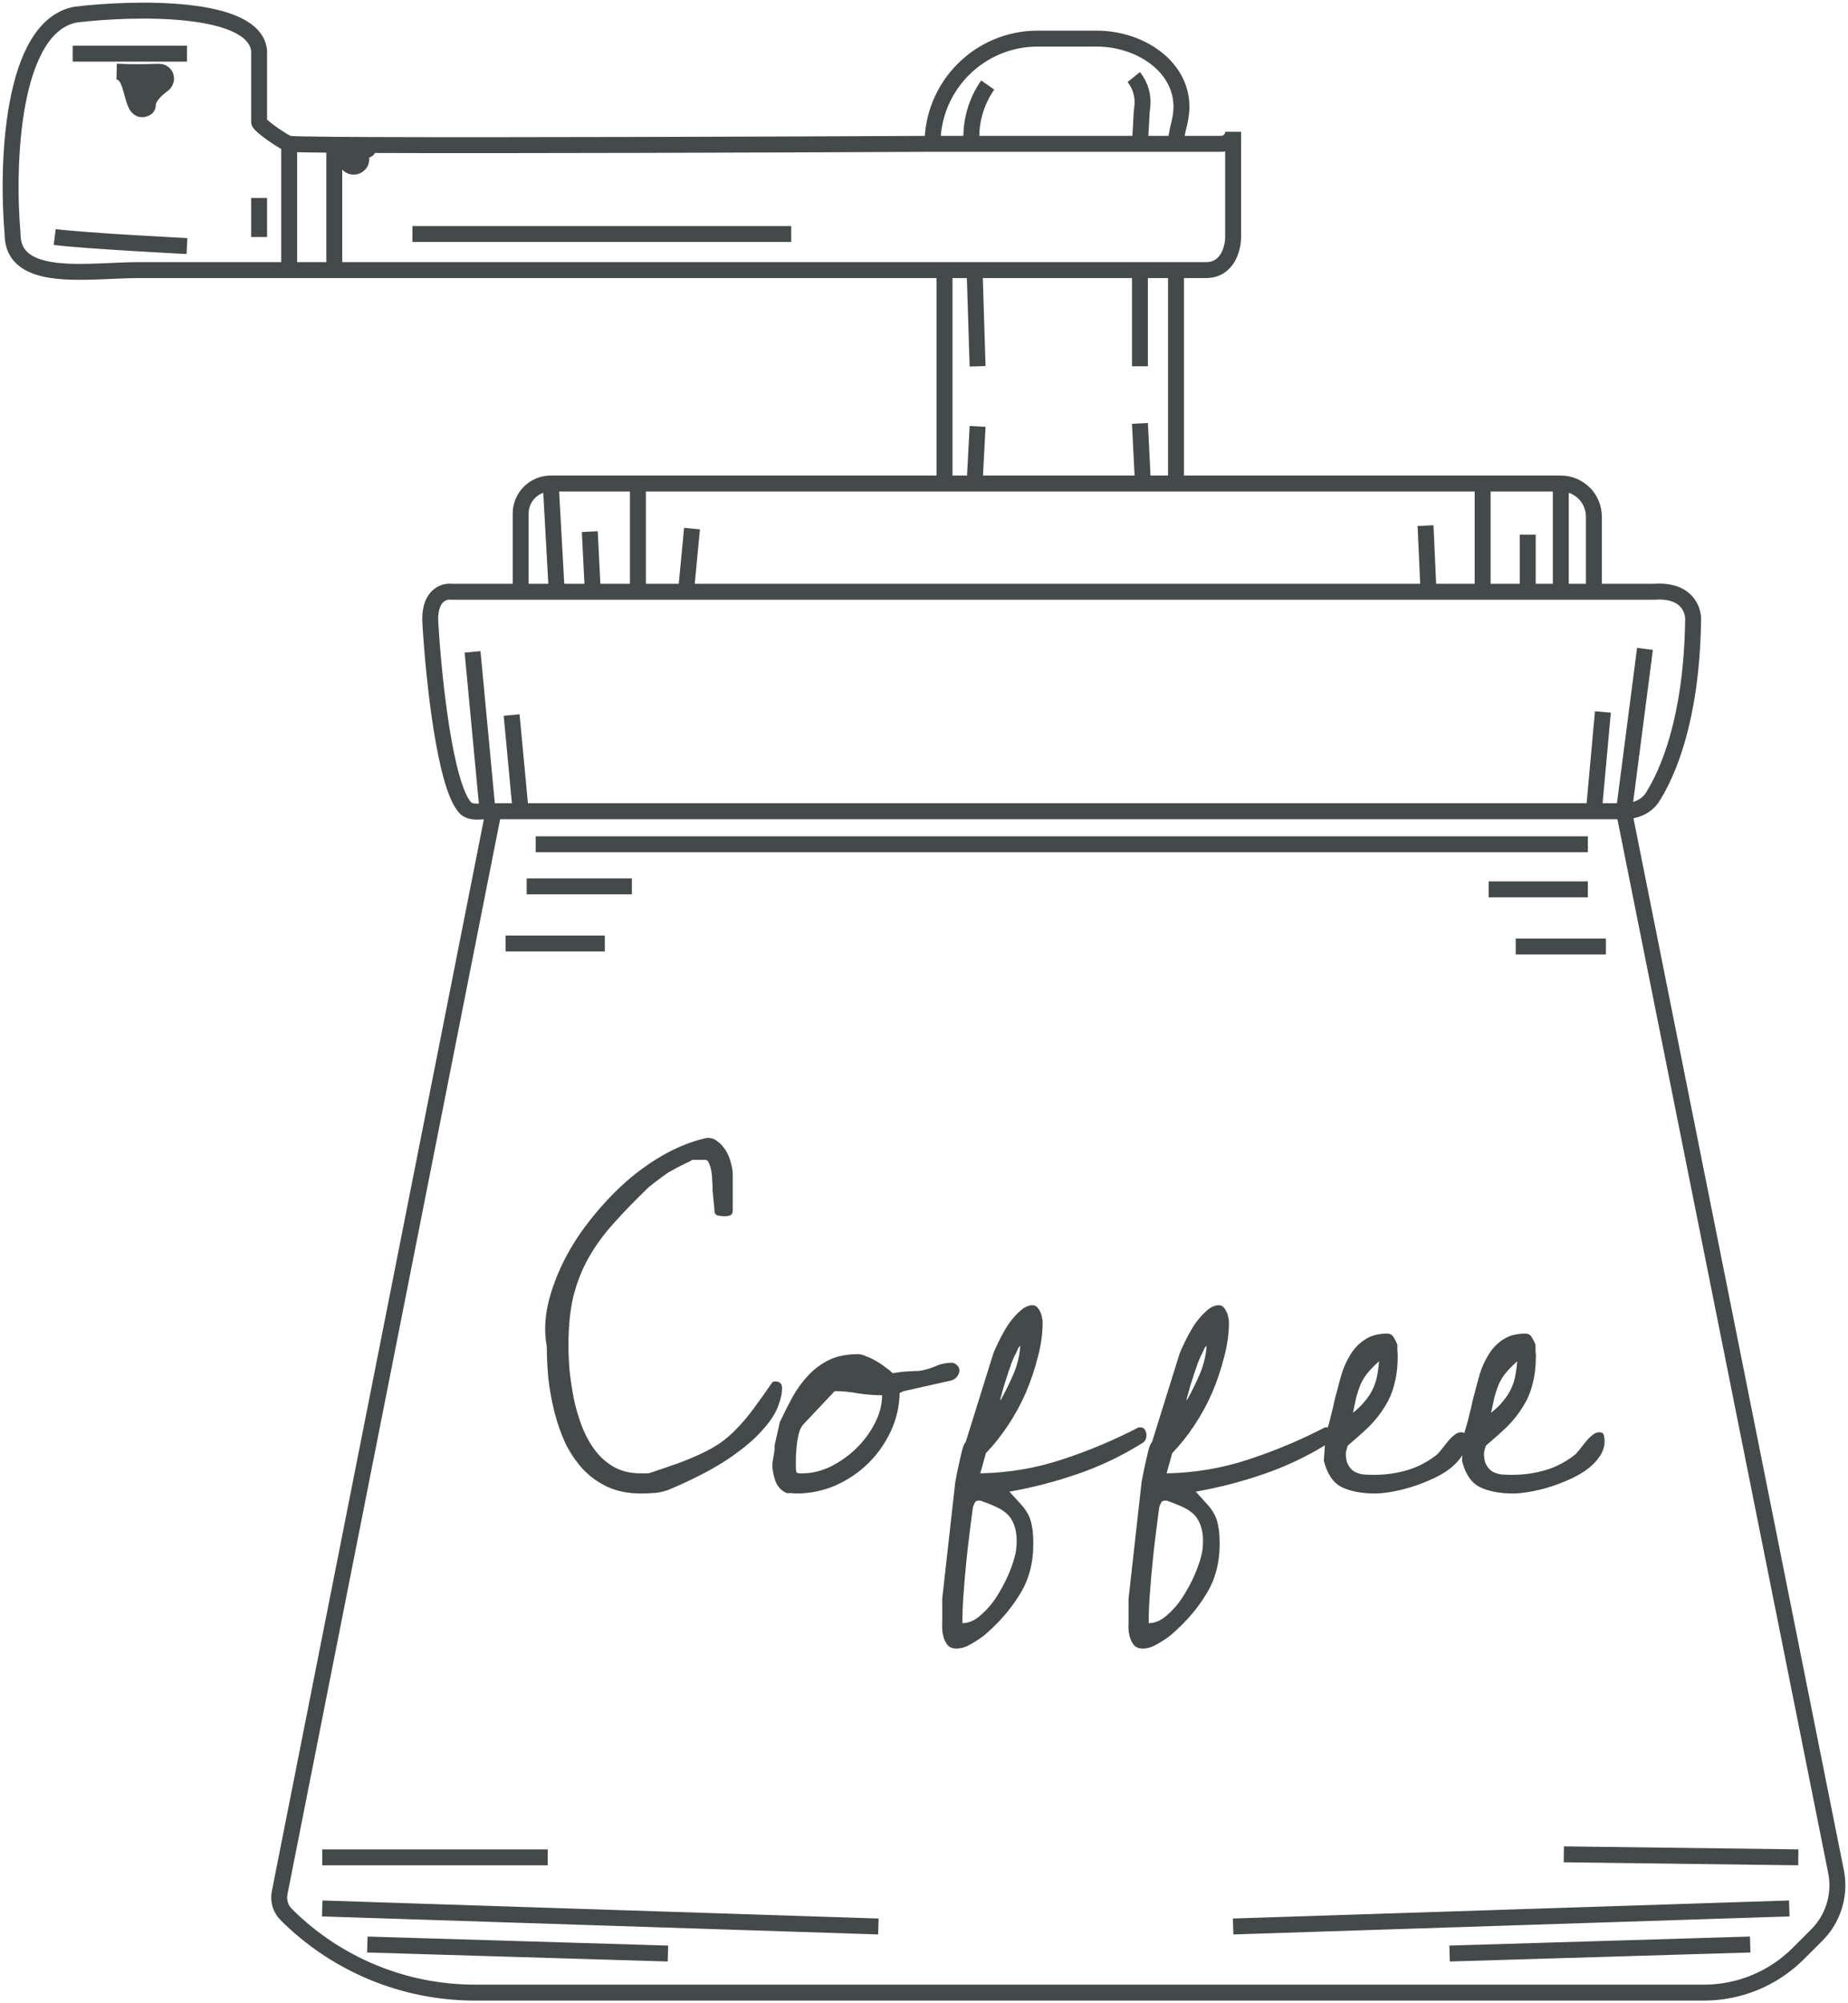 <svg width="348" height="377" viewBox="0 0 348 377" fill="none" xmlns="http://www.w3.org/2000/svg">
<path d="M54.454 27.069V27.069C53.752 26.991 48.793 23.65 48.793 22.943V9.531C47.887 0.932 25.394 1.422 14.261 2.742C2.033 5.005 1.24 31.218 2.372 44.041V44.041C2.372 53.441 16.768 50.83 26.168 50.83H54.454M54.454 27.069V50.83M54.454 27.069C55.175 27.149 58.215 27.207 62.946 27.246M175.601 27.069V27.069C175.601 16.134 184.467 7.268 195.402 7.268H206.519C215.347 7.268 223.814 13.379 222.306 22.078C222.208 22.642 222.09 23.201 221.95 23.749C221.672 24.837 221.456 25.946 221.456 27.069V27.069M175.601 27.069H182.961M175.601 27.069C146.617 27.211 95.344 27.394 69.739 27.287M221.456 27.069H229.949C231.199 27.069 232.212 26.056 232.212 24.806V24.806V44.607C232.212 46.682 231.193 50.83 227.117 50.83H221.456M221.456 27.069H214.663M54.454 50.83H62.946M62.946 27.246V50.83M62.946 27.246C63.313 27.25 63.691 27.253 64.078 27.255M62.946 50.83L177.866 50.83M77.665 44.041C77.665 44.041 121.138 44.041 148.994 44.041M10.298 44.607C16.336 45.362 35.207 46.304 35.207 46.304M13.694 10.097C13.694 10.097 26.806 10.097 35.207 10.097M177.866 50.83V90.998M177.866 50.83H183.527M177.866 90.998H120.123M177.866 90.998H183.527M98.045 111.365V96.659C98.045 93.533 100.579 90.998 103.706 90.998V90.998M98.045 111.365H85.024C83.514 111.176 80.609 112.157 81.061 117.588C81.709 128.264 83.828 147.764 87.562 151.953C88.558 153.071 90.319 152.664 91.817 152.664V152.664M98.045 111.365H104.838M103.706 90.998L104.838 111.365M103.706 90.998H120.123M104.838 111.365H111.631M120.123 90.998V111.365M120.123 111.365H111.631M120.123 111.365H129.181M300.145 111.365H311.467C317.808 110.912 319.016 114.948 318.827 117.022C318.511 135.633 313.961 145.615 311.232 149.955C310.073 151.799 307.984 152.664 305.806 152.664V152.664M300.145 111.365V97.225C300.145 93.786 297.357 90.998 293.918 90.998V90.998M300.145 111.365H293.918M293.918 90.998V111.365M293.918 90.998H279.199M293.918 111.365H279.199M279.199 90.998V111.365M279.199 90.998H221.456M279.199 111.365H269.009M221.456 50.83V90.998M221.456 50.83H214.663M221.456 90.998H215.229M100.875 158.887H299.013M305.806 152.664H302.41H300.145M305.806 152.664L345.743 352.217C345.914 353.072 346 353.941 346 354.812V354.812C346 358.32 344.606 361.684 342.125 364.164L338.637 367.649C333.927 372.356 327.541 375 320.882 375H89.416C76.092 375 63.313 369.709 53.888 360.291V360.291V360.291C52.827 359.23 52.365 357.71 52.656 356.238L92.95 152.664M305.806 152.664L309.769 122.114M92.95 152.664H91.817M92.95 152.664H98.045M99.177 166.807H118.991M95.214 177.556H113.896M280.331 167.373H299.013M285.426 178.122C292.059 178.122 295.777 178.122 302.41 178.122M60.681 349.542C77.262 349.542 86.559 349.542 103.14 349.542M60.681 359.159L165.411 362.554M69.173 365.948C91.281 366.611 103.676 366.983 125.784 367.645M294.484 348.976L338.641 349.542M232.212 362.554C232.212 362.554 296.043 360.485 336.942 359.159M272.972 367.645C295.08 366.983 307.475 366.611 329.583 365.948M88.987 122.68L91.817 152.664M96.346 134.56L98.045 152.664M98.045 152.664H300.145M111.065 100.05L111.631 111.365M130.313 99.484L129.181 111.365M129.181 111.365H269.009M268.443 98.918L269.009 111.365M287.691 100.616V111.93M301.844 133.994L300.145 152.664M186 16V16C183.743 19.224 182.663 23.145 182.961 27.069V27.069M182.961 27.069H214.663M213.5 14.5V14.5C214.779 16.098 215.357 18.146 215.103 20.177L215 21L214.663 27.069M214.663 68.934V50.83M214.663 50.83H183.527M184.093 68.934L183.527 50.83M184.093 80.249L183.527 90.998M183.527 90.998H215.229M214.663 79.683L215.229 90.998M65.776 28.201H68.607H69.07C69.137 28.201 69.201 28.177 69.252 28.134V28.134C69.467 27.952 69.309 27.601 69.029 27.642L67.4 27.88C66.926 27.95 66.893 28.621 67.357 28.737V28.737C67.434 28.756 67.504 28.796 67.56 28.852L67.701 28.993C67.919 29.21 68.041 29.505 68.041 29.812V29.927C68.041 31.415 66.057 31.921 65.344 30.615L64.743 29.513C64.677 29.393 64.626 29.265 64.59 29.134L64.078 27.255M64.078 27.255C64.799 27.261 65.555 27.266 66.343 27.27M66.343 27.27C67.416 27.276 68.55 27.282 69.739 27.287M66.343 27.27L69.739 27.287M48.793 37.253V44.607M27 15.5L25.583 18.017L28.413 15.189L25.583 14.623M22 13.492C25.152 13.629 27.015 13.581 29.985 13.508C30.416 13.498 30.823 13.709 31.062 14.067V14.067C31.466 14.674 31.271 15.495 30.682 15.924C29.37 16.878 27.847 18.34 27.847 19.715C27.847 20.042 27.715 20.249 27.491 20.36C24.259 21.97 25.611 13.488 22 13.492V13.492Z" stroke="#444A4A" stroke-width="3"/>
<path d="M102.969 253.438C102.5 250.906 102.57 248.258 103.18 245.492C103.836 242.68 104.867 239.891 106.273 237.125C107.68 234.359 109.414 231.711 111.477 229.18C113.539 226.602 115.742 224.281 118.086 222.219C120.477 220.156 122.961 218.422 125.539 217.016C128.164 215.609 130.719 214.648 133.203 214.133C133.953 214.133 134.609 214.367 135.172 214.836C135.781 215.305 136.297 215.891 136.719 216.594C137.141 217.297 137.445 218.047 137.633 218.844C137.867 219.641 137.984 220.367 137.984 221.023V227.844C137.984 228.312 137.797 228.617 137.422 228.758C137.047 228.852 136.719 228.898 136.438 228.898C136.109 228.898 135.711 228.852 135.242 228.758C134.773 228.664 134.539 228.359 134.539 227.844C134.539 227.656 134.516 227.352 134.469 226.93C134.422 226.508 134.375 226.039 134.328 225.523C134.281 225.008 134.234 224.516 134.188 224.047C134.188 223.578 134.188 223.273 134.188 223.133C134.188 223.039 134.164 222.734 134.117 222.219C134.117 221.656 134.07 221.094 133.977 220.531C133.883 219.969 133.742 219.453 133.555 218.984C133.367 218.516 133.133 218.281 132.852 218.281H130.391C130.391 218.281 130.18 218.398 129.758 218.633C129.336 218.82 128.844 219.055 128.281 219.336C127.719 219.617 127.156 219.922 126.594 220.25C126.031 220.531 125.609 220.789 125.328 221.023C125.188 221.117 124.953 221.281 124.625 221.516C124.344 221.75 124.039 221.984 123.711 222.219C123.383 222.453 123.078 222.688 122.797 222.922C122.516 223.156 122.305 223.32 122.164 223.414C119.633 225.852 117.43 228.125 115.555 230.234C113.68 232.297 112.109 234.453 110.844 236.703C109.578 238.953 108.617 241.391 107.961 244.016C107.352 246.594 107.047 249.664 107.047 253.227C107.047 254.633 107.117 256.203 107.258 257.938C107.445 259.625 107.703 261.359 108.031 263.141C108.406 264.922 108.922 266.68 109.578 268.414C110.234 270.102 111.055 271.602 112.039 272.914C113.023 274.227 114.219 275.281 115.625 276.078C117.031 276.875 118.695 277.273 120.617 277.273H122.164C124.273 276.57 126.125 275.938 127.719 275.375C129.359 274.766 130.812 274.156 132.078 273.547C133.391 272.938 134.562 272.281 135.594 271.578C136.672 270.828 137.703 269.938 138.688 268.906C139.719 267.875 140.773 266.633 141.852 265.18C142.93 263.727 144.148 262.016 145.508 260.047C145.555 260.047 145.625 260.047 145.719 260.047C145.812 260 145.906 259.977 146 259.977C146.844 259.977 147.266 260.398 147.266 261.242C147.266 262.32 146.984 263.539 146.422 264.898C145.906 266.211 144.922 267.664 143.469 269.258C142.062 270.852 140.07 272.539 137.492 274.32C134.961 276.055 131.703 277.812 127.719 279.594C126.969 279.922 126.312 280.203 125.75 280.438C125.188 280.625 124.648 280.766 124.133 280.859C123.617 280.953 123.078 281 122.516 281C122 281.047 121.414 281.07 120.758 281.07C118.32 281.07 116.188 280.648 114.359 279.805C112.578 278.961 111.031 277.836 109.719 276.43C108.406 274.977 107.305 273.336 106.414 271.508C105.57 269.633 104.891 267.664 104.375 265.602C103.859 263.492 103.484 261.406 103.25 259.344C103.062 257.234 102.969 255.266 102.969 253.438ZM145.438 275.516C145.438 275.469 145.461 275.305 145.508 275.023C145.555 274.742 145.602 274.461 145.648 274.18C145.695 273.852 145.742 273.57 145.789 273.336C145.836 273.055 145.859 272.867 145.859 272.773V272.492V272.07L146.844 267.641C147.641 265.953 148.461 264.336 149.305 262.789C150.195 261.242 151.203 259.883 152.328 258.711C153.453 257.539 154.742 256.602 156.195 255.898C157.695 255.195 159.5 254.844 161.609 254.844C162.031 254.844 162.547 254.984 163.156 255.266C163.812 255.5 164.445 255.805 165.055 256.18C165.711 256.555 166.297 256.953 166.812 257.375C167.375 257.75 167.797 258.102 168.078 258.43C169.531 258.195 170.586 258.078 171.242 258.078C171.898 258.031 172.461 258.008 172.93 258.008C173.398 257.961 173.891 257.867 174.406 257.727C174.969 257.586 175.812 257.281 176.938 256.812C177.734 256.578 178.508 256.461 179.258 256.461C179.586 256.461 179.891 256.602 180.172 256.883C180.5 257.164 180.664 257.492 180.664 257.867C180.664 258.336 180.5 258.758 180.172 259.133C179.844 259.508 179.445 259.742 178.977 259.836L170.188 261.805L169.414 262.156C169.367 264.688 168.805 267.102 167.727 269.398C166.648 271.695 165.219 273.711 163.438 275.445C161.656 277.18 159.594 278.562 157.25 279.594C154.906 280.578 152.469 281.07 149.938 281.07C149.75 281.07 149.445 281.047 149.023 281C148.602 281 148.32 281 148.18 281C147.148 280.578 146.422 279.805 146 278.68C145.625 277.555 145.438 276.5 145.438 275.516ZM149.938 276.922C149.984 277.156 150.172 277.273 150.5 277.273C150.828 277.273 151.062 277.273 151.203 277.273C152.891 277.273 154.625 276.852 156.406 276.008C158.188 275.117 159.781 273.992 161.188 272.633C162.641 271.227 163.812 269.656 164.703 267.922C165.641 266.141 166.109 264.359 166.109 262.578C164.609 262.578 163.109 262.461 161.609 262.227C160.109 261.945 158.656 261.805 157.25 261.805H157.18L151.344 267.992C151.016 268.32 150.758 268.766 150.57 269.328C150.383 269.891 150.242 270.5 150.148 271.156C150.055 271.812 149.984 272.469 149.938 273.125C149.891 273.781 149.867 274.367 149.867 274.883C149.867 275.023 149.867 275.352 149.867 275.867C149.867 276.383 149.891 276.734 149.938 276.922ZM177.43 303.641C177.43 303.5 177.43 303.266 177.43 302.938C177.43 302.656 177.43 302.352 177.43 302.023C177.43 301.742 177.43 301.484 177.43 301.25C177.43 301.062 177.43 300.945 177.43 300.898L179.891 278.891C180.219 277.156 180.5 275.797 180.734 274.812C180.969 273.781 181.156 273.008 181.297 272.492C181.484 271.93 181.672 271.555 181.859 271.367L186.992 254.914C187.18 254.352 187.531 253.555 188.047 252.523C188.562 251.445 189.148 250.391 189.805 249.359C190.508 248.328 191.258 247.461 192.055 246.758C192.852 246.008 193.648 245.633 194.445 245.633C194.773 245.633 195.055 245.75 195.289 245.984C195.523 246.219 195.711 246.5 195.852 246.828C196.039 247.156 196.156 247.508 196.203 247.883C196.297 248.258 196.344 248.562 196.344 248.797C196.344 250.953 196.039 253.156 195.43 255.406C194.867 257.656 194.117 259.883 193.18 262.086C192.242 264.242 191.117 266.305 189.805 268.273C188.492 270.242 187.109 271.977 185.656 273.477L184.602 277.273C189.898 277.18 195.031 276.312 200 274.672C205.016 273.031 209.82 271.016 214.414 268.625H214.766C215.188 268.625 215.469 268.789 215.609 269.117C215.797 269.398 215.891 269.703 215.891 270.031C215.891 270.406 215.82 270.734 215.68 271.016C215.539 271.297 215.234 271.555 214.766 271.789C211.062 274.086 207.102 275.961 202.883 277.414C198.664 278.867 194.398 279.969 190.086 280.719C190.93 281.656 191.633 282.43 192.195 283.039C192.758 283.648 193.203 284.258 193.531 284.867C193.906 285.523 194.164 286.273 194.305 287.117C194.492 287.961 194.586 289.109 194.586 290.562C194.586 294.219 193.719 297.406 191.984 300.125C190.297 302.891 188.07 305.445 185.305 307.789C184.648 308.305 183.828 308.844 182.844 309.406C181.906 309.969 180.992 310.25 180.102 310.25C179.305 310.25 178.719 309.992 178.344 309.477C177.969 308.961 177.711 308.352 177.57 307.648C177.43 306.992 177.383 306.289 177.43 305.539C177.43 304.789 177.43 304.156 177.43 303.641ZM183.195 283.742C183.008 285.195 182.797 286.836 182.562 288.664C182.328 290.492 182.117 292.367 181.93 294.289C181.742 296.211 181.578 298.133 181.438 300.055C181.297 301.977 181.227 303.781 181.227 305.469C182.492 305.469 183.711 304.906 184.883 303.781C186.102 302.703 187.18 301.367 188.117 299.773C189.055 298.227 189.828 296.633 190.438 294.992C191.047 293.352 191.375 291.992 191.422 290.914C191.516 289.602 191.422 288.477 191.141 287.539C190.906 286.648 190.508 285.875 189.945 285.219C189.383 284.609 188.656 284.094 187.766 283.672C186.875 283.25 185.82 282.828 184.602 282.406H184.25C183.922 282.406 183.688 282.547 183.547 282.828C183.406 283.109 183.289 283.414 183.195 283.742ZM191.844 253.578C191.797 253.578 191.703 253.766 191.562 254.141C191.422 254.469 191.234 254.844 191 255.266C190.812 255.688 190.625 256.133 190.438 256.602C190.297 257.07 190.18 257.422 190.086 257.656C189.945 258.031 189.781 258.523 189.594 259.133C189.406 259.695 189.219 260.281 189.031 260.891C188.891 261.453 188.75 261.969 188.609 262.438C188.469 262.859 188.398 263.094 188.398 263.141V263.562C189.289 261.969 190.109 260.305 190.859 258.57C191.609 256.789 192.031 255.008 192.125 253.227L191.844 253.578ZM212.516 303.641C212.516 303.5 212.516 303.266 212.516 302.938C212.516 302.656 212.516 302.352 212.516 302.023C212.516 301.742 212.516 301.484 212.516 301.25C212.516 301.062 212.516 300.945 212.516 300.898L214.977 278.891C215.305 277.156 215.586 275.797 215.82 274.812C216.055 273.781 216.242 273.008 216.383 272.492C216.57 271.93 216.758 271.555 216.945 271.367L222.078 254.914C222.266 254.352 222.617 253.555 223.133 252.523C223.648 251.445 224.234 250.391 224.891 249.359C225.594 248.328 226.344 247.461 227.141 246.758C227.938 246.008 228.734 245.633 229.531 245.633C229.859 245.633 230.141 245.75 230.375 245.984C230.609 246.219 230.797 246.5 230.938 246.828C231.125 247.156 231.242 247.508 231.289 247.883C231.383 248.258 231.43 248.562 231.43 248.797C231.43 250.953 231.125 253.156 230.516 255.406C229.953 257.656 229.203 259.883 228.266 262.086C227.328 264.242 226.203 266.305 224.891 268.273C223.578 270.242 222.195 271.977 220.742 273.477L219.688 277.273C224.984 277.18 230.117 276.312 235.086 274.672C240.102 273.031 244.906 271.016 249.5 268.625H249.852C250.273 268.625 250.555 268.789 250.695 269.117C250.883 269.398 250.977 269.703 250.977 270.031C250.977 270.406 250.906 270.734 250.766 271.016C250.625 271.297 250.32 271.555 249.852 271.789C246.148 274.086 242.188 275.961 237.969 277.414C233.75 278.867 229.484 279.969 225.172 280.719C226.016 281.656 226.719 282.43 227.281 283.039C227.844 283.648 228.289 284.258 228.617 284.867C228.992 285.523 229.25 286.273 229.391 287.117C229.578 287.961 229.672 289.109 229.672 290.562C229.672 294.219 228.805 297.406 227.07 300.125C225.383 302.891 223.156 305.445 220.391 307.789C219.734 308.305 218.914 308.844 217.93 309.406C216.992 309.969 216.078 310.25 215.188 310.25C214.391 310.25 213.805 309.992 213.43 309.477C213.055 308.961 212.797 308.352 212.656 307.648C212.516 306.992 212.469 306.289 212.516 305.539C212.516 304.789 212.516 304.156 212.516 303.641ZM218.281 283.742C218.094 285.195 217.883 286.836 217.648 288.664C217.414 290.492 217.203 292.367 217.016 294.289C216.828 296.211 216.664 298.133 216.523 300.055C216.383 301.977 216.312 303.781 216.312 305.469C217.578 305.469 218.797 304.906 219.969 303.781C221.188 302.703 222.266 301.367 223.203 299.773C224.141 298.227 224.914 296.633 225.523 294.992C226.133 293.352 226.461 291.992 226.508 290.914C226.602 289.602 226.508 288.477 226.227 287.539C225.992 286.648 225.594 285.875 225.031 285.219C224.469 284.609 223.742 284.094 222.852 283.672C221.961 283.25 220.906 282.828 219.688 282.406H219.336C219.008 282.406 218.773 282.547 218.633 282.828C218.492 283.109 218.375 283.414 218.281 283.742ZM226.93 253.578C226.883 253.578 226.789 253.766 226.648 254.141C226.508 254.469 226.32 254.844 226.086 255.266C225.898 255.688 225.711 256.133 225.523 256.602C225.383 257.07 225.266 257.422 225.172 257.656C225.031 258.031 224.867 258.523 224.68 259.133C224.492 259.695 224.305 260.281 224.117 260.891C223.977 261.453 223.836 261.969 223.695 262.438C223.555 262.859 223.484 263.094 223.484 263.141V263.562C224.375 261.969 225.195 260.305 225.945 258.57C226.695 256.789 227.117 255.008 227.211 253.227L226.93 253.578ZM249.641 270.031C249.734 269.75 249.875 269.258 250.062 268.555C250.297 267.805 250.508 267.008 250.695 266.164C250.93 265.32 251.117 264.523 251.258 263.773C251.445 262.977 251.586 262.438 251.68 262.156C251.961 261.031 252.289 259.812 252.664 258.5C253.086 257.188 253.648 255.969 254.352 254.844C255.055 253.719 255.945 252.805 257.023 252.102C258.148 251.352 259.531 250.977 261.172 250.977C261.781 250.977 262.203 251.211 262.438 251.68C262.719 252.102 262.953 252.57 263.141 253.086C263.141 253.273 263.141 253.625 263.141 254.141C263.188 254.609 263.211 254.938 263.211 255.125C263.211 257.141 263 258.922 262.578 260.469C262.203 262.016 261.594 263.445 260.75 264.758C259.953 266.07 258.969 267.312 257.797 268.484C256.625 269.609 255.289 270.805 253.789 272.07C253.742 272.211 253.672 272.445 253.578 272.773C253.484 273.102 253.438 273.336 253.438 273.477V273.617C253.438 274.461 253.578 275.141 253.859 275.656C254.141 276.172 254.516 276.594 254.984 276.922C255.5 277.203 256.062 277.391 256.672 277.484C257.328 277.531 258.031 277.555 258.781 277.555C260.984 277.555 263.094 277.25 265.109 276.641C267.125 276.031 268.977 275.047 270.664 273.688C270.898 273.453 271.18 273.125 271.508 272.703C271.883 272.234 272.258 271.766 272.633 271.297C273.008 270.828 273.406 270.43 273.828 270.102C274.25 269.727 274.695 269.539 275.164 269.539C275.633 269.539 275.914 269.727 276.008 270.102C276.102 270.477 276.148 270.852 276.148 271.227C276.148 272.258 275.82 273.242 275.164 274.18C274.555 275.07 273.734 275.891 272.703 276.641C271.719 277.344 270.57 277.977 269.258 278.539C267.992 279.102 266.727 279.57 265.461 279.945C264.195 280.32 262.977 280.602 261.805 280.789C260.68 280.977 259.719 281.07 258.922 281.07C256.438 281.07 254.352 280.672 252.664 279.875C251.023 279.031 249.898 277.367 249.289 274.883L249.641 270.031ZM259.695 256.18C258.758 257.023 258.008 257.797 257.445 258.5C256.93 259.156 256.508 259.859 256.18 260.609C255.898 261.312 255.641 262.086 255.406 262.93C255.219 263.773 255.008 264.758 254.773 265.883C255.664 265.18 256.391 264.477 256.953 263.773C257.562 263.07 258.055 262.344 258.43 261.594C258.805 260.844 259.086 260.047 259.273 259.203C259.461 258.312 259.602 257.305 259.695 256.18ZM275.656 270.031C275.75 269.75 275.891 269.258 276.078 268.555C276.312 267.805 276.523 267.008 276.711 266.164C276.945 265.32 277.133 264.523 277.273 263.773C277.461 262.977 277.602 262.438 277.695 262.156C277.977 261.031 278.305 259.812 278.68 258.5C279.102 257.188 279.664 255.969 280.367 254.844C281.07 253.719 281.961 252.805 283.039 252.102C284.164 251.352 285.547 250.977 287.188 250.977C287.797 250.977 288.219 251.211 288.453 251.68C288.734 252.102 288.969 252.57 289.156 253.086C289.156 253.273 289.156 253.625 289.156 254.141C289.203 254.609 289.227 254.938 289.227 255.125C289.227 257.141 289.016 258.922 288.594 260.469C288.219 262.016 287.609 263.445 286.766 264.758C285.969 266.07 284.984 267.312 283.812 268.484C282.641 269.609 281.305 270.805 279.805 272.07C279.758 272.211 279.688 272.445 279.594 272.773C279.5 273.102 279.453 273.336 279.453 273.477V273.617C279.453 274.461 279.594 275.141 279.875 275.656C280.156 276.172 280.531 276.594 281 276.922C281.516 277.203 282.078 277.391 282.688 277.484C283.344 277.531 284.047 277.555 284.797 277.555C287 277.555 289.109 277.25 291.125 276.641C293.141 276.031 294.992 275.047 296.68 273.688C296.914 273.453 297.195 273.125 297.523 272.703C297.898 272.234 298.273 271.766 298.648 271.297C299.023 270.828 299.422 270.43 299.844 270.102C300.266 269.727 300.711 269.539 301.18 269.539C301.648 269.539 301.93 269.727 302.023 270.102C302.117 270.477 302.164 270.852 302.164 271.227C302.164 272.258 301.836 273.242 301.18 274.18C300.57 275.07 299.75 275.891 298.719 276.641C297.734 277.344 296.586 277.977 295.273 278.539C294.008 279.102 292.742 279.57 291.477 279.945C290.211 280.32 288.992 280.602 287.82 280.789C286.695 280.977 285.734 281.07 284.938 281.07C282.453 281.07 280.367 280.672 278.68 279.875C277.039 279.031 275.914 277.367 275.305 274.883L275.656 270.031ZM285.711 256.18C284.773 257.023 284.023 257.797 283.461 258.5C282.945 259.156 282.523 259.859 282.195 260.609C281.914 261.312 281.656 262.086 281.422 262.93C281.234 263.773 281.023 264.758 280.789 265.883C281.68 265.18 282.406 264.477 282.969 263.773C283.578 263.07 284.07 262.344 284.445 261.594C284.82 260.844 285.102 260.047 285.289 259.203C285.477 258.312 285.617 257.305 285.711 256.18Z" fill="#444A4A"/>
</svg>
